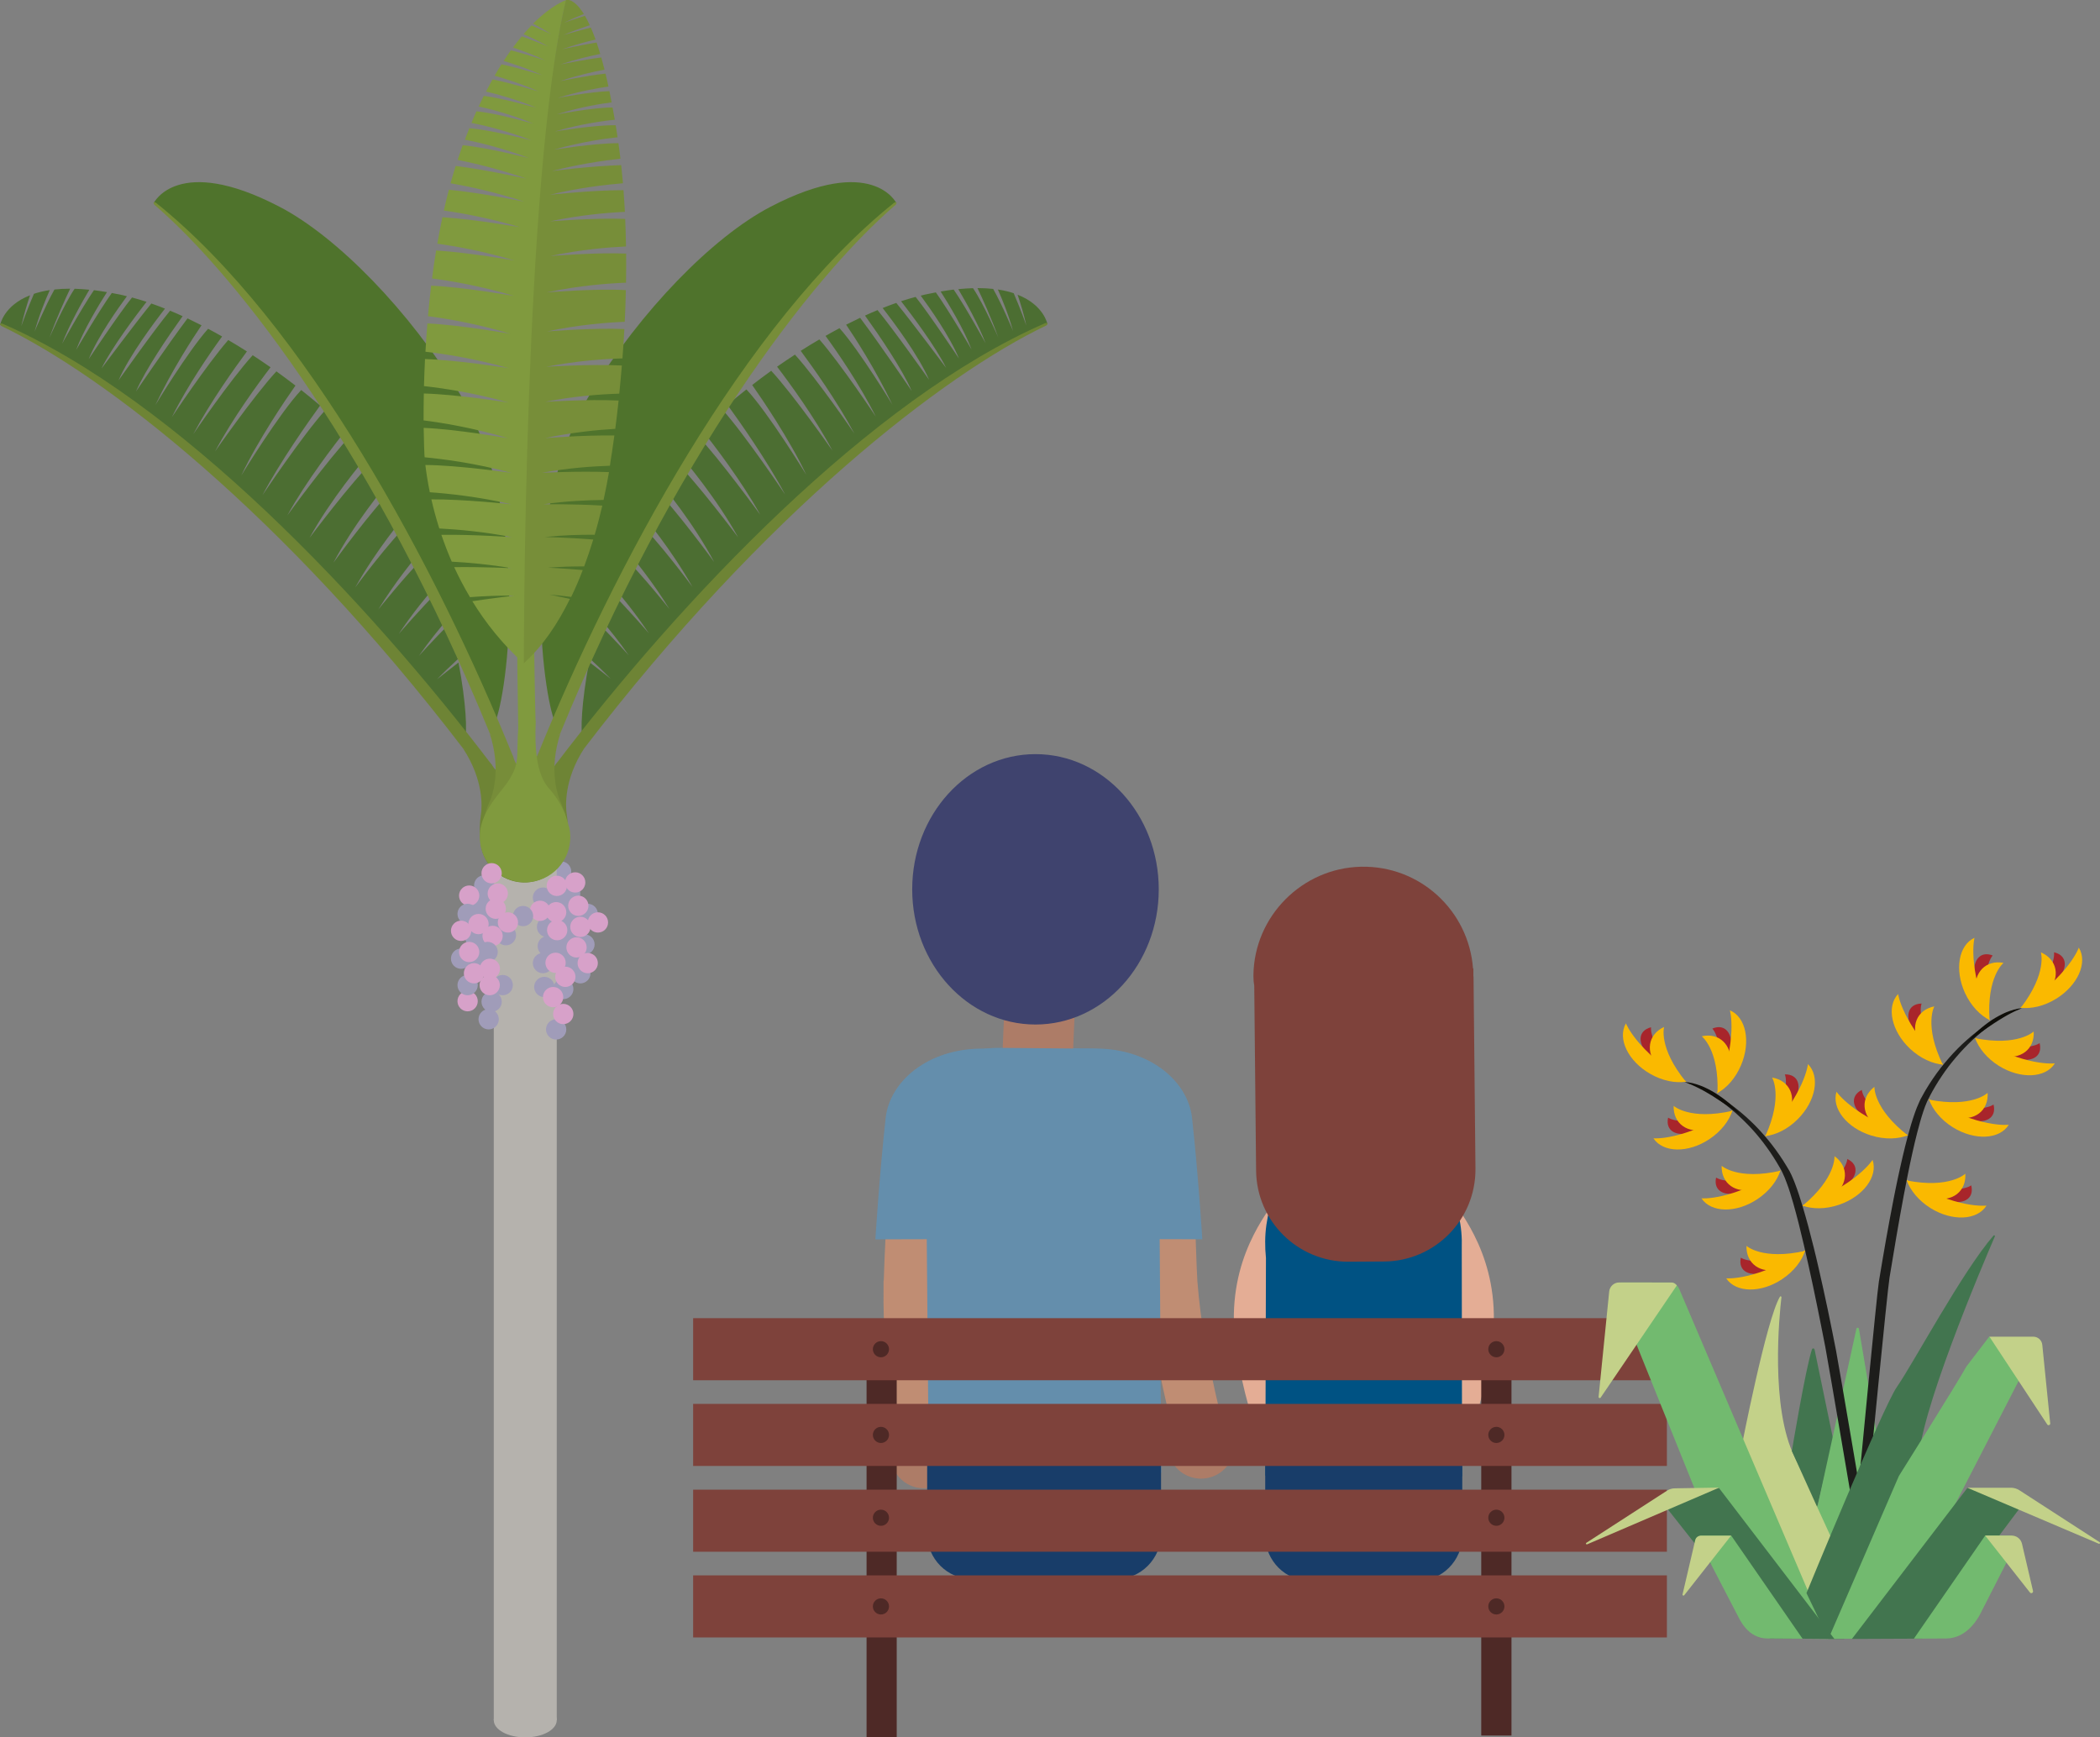 <?xml version="1.0" encoding="UTF-8"?>
<svg xmlns="http://www.w3.org/2000/svg" id="Layer_1" data-name="Layer 1" version="1.1" viewBox="0 0 283.46 234.53">
  <rect x="0" y="0" width="283.46" height="234.53" fill="#808080" stroke="none"/>
  <defs>
    <style>
      .cls-1 {
        fill: #6e8435;
      }

      .cls-1, .cls-2, .cls-3, .cls-4, .cls-5, .cls-6, .cls-7, .cls-8, .cls-9, .cls-10, .cls-11, .cls-12, .cls-13, .cls-14, .cls-15, .cls-16, .cls-17, .cls-18, .cls-19, .cls-20, .cls-21, .cls-22, .cls-23, .cls-24, .cls-25, .cls-26, .cls-27, .cls-28, .cls-29 {
        stroke-width: 0px;
      }

      .cls-2 {
        fill: #000;
      }

      .cls-3 {
        fill: #2a523c;
      }

      .cls-4 {
        fill: #778d39;
      }

      .cls-5 {
        fill: #d7a1c9;
      }

      .cls-6 {
        fill: #b5b2ad;
      }

      .cls-7 {
        fill: #4e2926;
      }

      .cls-8 {
        fill: #72ba6f;
      }

      .cls-9 {
        fill: #7e423b;
      }

      .cls-10 {
        fill: #778e39;
      }

      .cls-11 {
        fill: #005283;
      }

      .cls-12 {
        fill: #c3d189;
      }

      .cls-13 {
        fill: #e4ad95;
      }

      .cls-14 {
        fill: #fab900;
      }

      .cls-15 {
        fill: #0f0e09;
      }

      .cls-16 {
        fill: #a8252b;
      }

      .cls-17 {
        fill: #3f436e;
      }

      .cls-18 {
        fill: #1d1d1b;
      }

      .cls-19 {
        fill: #c08d73;
      }

      .cls-20 {
        fill: #42754f;
      }

      .cls-21 {
        fill: #183d69;
      }

      .cls-22 {
        fill: #4f732c;
      }

      .cls-23 {
        fill: #648eac;
      }

      .cls-24 {
        fill: #a09cb9;
      }

      .cls-25 {
        fill: #fff;
      }

      .cls-26 {
        fill: #809a3e;
      }

      .cls-27 {
        fill: #4c6e32;
      }

      .cls-28 {
        fill: #788f3a;
      }

      .cls-29 {
        fill: #ad7c67;
      }
    </style>
  </defs>
  <g>
    <circle class="cls-24" cx="75.74" cy="117.65" r="1.37"/>
    <circle class="cls-24" cx="64.2" cy="126.68" r="1.37"/>
    <g>
      <rect class="cls-6" x="66.65" y="115.09" width="8.5" height="117.12"/>
      <ellipse class="cls-6" cx="70.9" cy="232.21" rx="4.25" ry="2.32"/>
    </g>
    <g>
      <path class="cls-27" d="M4.06,39.85c-.4,1.18-.84,2.62-1.19,4.18,0,0,.8-2.28,1.71-4.37.63-.21,1.33-.38,2.14-.5-.58,1.3-1.41,3.31-2.05,5.59,0,0,1.43-3.44,2.68-5.67.65-.07,1.35-.11,2.12-.11-.65,1.36-1.84,3.96-2.8,6.64,0,0,1.94-4.46,3.4-6.63.62.02,1.29.06,1.99.13-1,1.69-2.69,4.69-3.68,7.29,0,0,2.61-4.76,4.3-7.23.56.07,1.15.16,1.76.26-1.09,1.7-3.13,5.06-4.17,7.82,0,0,3.06-5.24,4.82-7.7.47.09.95.18,1.45.29.19.04.4.1.59.15-1.1,1.49-3.93,5.45-5.16,8.49,0,0,4.07-6.12,5.85-8.32.64.17,1.29.36,1.96.58-1.47,1.89-4.68,6.15-6.08,9,0,0,4.6-6.17,6.73-8.77.6.21,1.22.44,1.84.69-1.41,1.81-4.85,6.38-6.27,9.69,0,0,4.79-6.79,6.96-9.41.56.23,1.12.48,1.69.74-1.97,2.75-4.99,7.16-6.3,10.17,0,0,4.19-6.17,6.96-9.87.63.3,1.26.61,1.89.93-1.13,1.66-3.98,6.03-6.24,10.79,0,0,4.39-7.25,7.13-10.32.63.33,1.25.68,1.89,1.04-1.53,2.1-4.61,6.52-6.78,10.89,0,0,4.67-7.04,7.61-10.41.84.49,1.68,1,2.52,1.54-1.59,2.15-4.92,6.79-7.24,11.16,0,0,4.97-7.29,8.02-10.65.81.53,1.61,1.07,2.41,1.63-1.61,2.1-5.12,6.88-7.48,11.34,0,0,5.2-7.46,8.27-10.79.87.62,1.72,1.27,2.57,1.92-1.26,1.79-5.01,7.28-7.31,12.13,0,0,5.17-8.45,8.09-11.53.86.68,1.71,1.38,2.55,2.09-1.6,2.21-5.36,7.53-7.78,12.1,0,0,5.39-8.05,8.48-11.48.87.76,1.73,1.53,2.56,2.32.1.1.2.2.3.3-1.61,2.01-5.47,7.02-7.98,11.59,0,0,5.52-7.61,8.66-10.9.82.84,1.6,1.72,2.34,2.63-.9,1.05-5.13,6.08-8.01,11.31,0,0,5.73-7.66,8.68-10.47.72.93,1.4,1.89,2.05,2.88-.76.9-4.67,5.6-7.5,10.93,0,0,5.19-7.14,8.09-9.99.67,1.08,1.3,2.18,1.9,3.3-.64.73-4.07,4.77-7.06,10.05,0,0,4.66-6.32,7.58-9.05.61,1.21,1.17,2.43,1.69,3.66-1.48,1.72-3.92,4.73-6.15,8.36,0,0,3.6-4.53,6.53-7.47.54,1.33,1.03,2.66,1.48,3.97-1.5,1.7-3.42,4.06-5.25,6.8,0,0,2.8-3.27,5.52-5.99.43,1.32.82,2.62,1.16,3.89-1.24,1.43-2.63,3.15-3.96,5.06,0,0,1.93-2.14,4.15-4.37.44,1.68.81,3.3,1.11,4.81-.92.84-1.87,1.75-2.82,2.73,0,0,1.24-1,2.91-2.28,1.04,5.48,1.19,9.51.86,10.27C27.34,55.01.03,43.82.03,43.82c0,0,.47-2.57,4.03-3.96Z"/>
      <g>
        <path class="cls-1" d="M66.48,103.37C49.59,81.12,24.01,54,.3,43.68c0,0-.58-.11-.13.32,13.85,6.62,37.94,25.16,62.35,57.05"/>
        <path class="cls-1" d="M65.16,114.82c-.22-.81-.35-1.7-.35-1.7-.09-1.03-.06-2.02.08-2.97h0s0-.01,0-.03c0-.06.02-.13.03-.19.13-.9.43-4.55-2.4-8.87,0,0,3.29,1.28,3.95,2.31.57.89,1.1,1.02,1.1,1.02,0,0,6.29,1.84,8.32,6.19h0c.19.36.35.75.47,1.16.87,3.09-.92,6.3-4,7.17-3.09.87-6.3-.92-7.17-4,0-.03-.01-.06-.02-.09h0Z"/>
      </g>
    </g>
    <path class="cls-28" d="M78.91,99.11"/>
    <g>
      <path class="cls-27" d="M137.35,39.77c.4,1.18.84,2.62,1.19,4.18,0,0-.8-2.28-1.71-4.37-.63-.21-1.33-.38-2.14-.5.58,1.3,1.41,3.31,2.05,5.59,0,0-1.43-3.44-2.68-5.67-.65-.07-1.35-.11-2.12-.11.65,1.36,1.84,3.96,2.8,6.64,0,0-1.94-4.46-3.4-6.63-.62.02-1.29.06-1.99.13,1,1.69,2.69,4.69,3.68,7.29,0,0-2.61-4.76-4.3-7.23-.56.07-1.15.16-1.76.26,1.09,1.7,3.13,5.06,4.17,7.82,0,0-3.06-5.24-4.82-7.7-.47.09-.95.18-1.45.29-.19.04-.4.1-.59.15,1.1,1.49,3.93,5.45,5.16,8.49,0,0-4.07-6.12-5.85-8.32-.64.17-1.29.36-1.96.58,1.47,1.89,4.68,6.15,6.08,9,0,0-4.6-6.17-6.73-8.77-.6.21-1.22.44-1.84.69,1.41,1.81,4.85,6.38,6.27,9.69,0,0-4.79-6.79-6.96-9.41-.56.23-1.12.48-1.69.74,1.97,2.75,4.99,7.16,6.3,10.17,0,0-4.19-6.17-6.96-9.87-.63.3-1.26.61-1.89.93,1.13,1.66,3.98,6.03,6.24,10.79,0,0-4.39-7.25-7.13-10.32-.63.33-1.25.68-1.89,1.04,1.53,2.1,4.61,6.52,6.78,10.89,0,0-4.67-7.04-7.61-10.41-.84.49-1.68,1-2.52,1.54,1.59,2.15,4.92,6.79,7.24,11.16,0,0-4.97-7.29-8.02-10.65-.81.53-1.61,1.07-2.41,1.63,1.61,2.1,5.12,6.88,7.48,11.34,0,0-5.2-7.46-8.27-10.79-.87.62-1.72,1.27-2.57,1.92,1.26,1.79,5.01,7.28,7.31,12.13,0,0-5.17-8.45-8.09-11.53-.86.68-1.71,1.38-2.55,2.09,1.6,2.21,5.36,7.53,7.78,12.1,0,0-5.39-8.05-8.48-11.48-.87.76-1.73,1.53-2.56,2.32-.1.1-.2.2-.3.3,1.61,2.01,5.47,7.02,7.98,11.59,0,0-5.52-7.61-8.66-10.9-.82.84-1.6,1.72-2.34,2.63.9,1.05,5.13,6.08,8.01,11.31,0,0-5.73-7.66-8.68-10.47-.72.93-1.4,1.89-2.05,2.88.76.9,4.67,5.6,7.5,10.93,0,0-5.19-7.14-8.09-9.99-.67,1.08-1.3,2.18-1.9,3.3.64.73,4.07,4.77,7.06,10.05,0,0-4.66-6.32-7.58-9.05-.61,1.21-1.17,2.43-1.69,3.66,1.48,1.72,3.92,4.73,6.15,8.36,0,0-3.6-4.53-6.53-7.47-.54,1.33-1.03,2.66-1.48,3.97,1.5,1.7,3.42,4.06,5.25,6.8,0,0-2.8-3.27-5.52-5.99-.43,1.32-.82,2.62-1.16,3.89,1.24,1.43,2.63,3.15,3.96,5.06,0,0-1.93-2.14-4.15-4.37-.44,1.68-.81,3.3-1.11,4.81.92.84,1.87,1.75,2.82,2.73,0,0-1.24-1-2.91-2.28-1.04,5.48-1.19,9.51-.86,10.27,35.41-44.68,62.72-55.88,62.72-55.88,0,0-.47-2.57-4.03-3.96Z"/>
      <g>
        <path class="cls-1" d="M74.93,103.29c16.89-22.25,42.47-49.37,66.18-59.68,0,0,.58-.11.13.32-13.85,6.62-37.94,25.16-62.35,57.05"/>
        <path class="cls-1" d="M76.25,114.73c.22-.81.35-1.7.35-1.7.09-1.03.06-2.02-.08-2.97h0s0-.01,0-.03c0-.06-.02-.13-.03-.19-.13-.9-.43-4.55,2.4-8.87,0,0-3.29,1.28-3.95,2.31-.57.89-1.1,1.02-1.1,1.02,0,0-6.29,1.84-8.32,6.19h0c-.19.36-.35.75-.47,1.16-.87,3.09.92,6.3,4,7.17,3.09.87,6.3-.92,7.17-4,0-.03.01-.06.02-.09h0Z"/>
      </g>
    </g>
    <g>
      <g>
        <path class="cls-3" d="M71.82,112.23"/>
        <path class="cls-28" d="M66.1,98.9"/>
        <g>
          <path class="cls-22" d="M66.67,97.75c1.39-1.75,5.72-27.62-4.72-44.79-6.62-10.89-16.36-20.96-24.22-25.05-13.78-7.18-16.99-.48-16.99-.48,0,0,23.44,17.94,45.93,70.33Z"/>
          <path class="cls-4" d="M69.32,102.27c-10.49-25.89-28.1-58.75-48.28-74.91,0,0-.53-.26-.21.27,11.64,10.01,30.05,34.2,45.28,71.36"/>
        </g>
      </g>
      <path class="cls-4" d="M65.05,112.97c0-.84.11-1.73.11-1.73.18-1.02.47-1.97.85-2.85h0s0-.01.01-.02c.03-.06.05-.12.08-.17.36-.84,1.61-4.28,0-9.19,0,0,2.84,2.09,3.21,3.27.32,1.01.8,1.27.8,1.27,0,0,5.59,3.42,6.41,8.14h0c.09.4.15.81.15,1.24.04,3.21-2.53,5.84-5.74,5.88-3.21.04-5.84-2.53-5.88-5.74,0-.03,0-.06,0-.09h0Z"/>
    </g>
    <g>
      <g>
        <path class="cls-3" d="M69.92,112.23"/>
        <path class="cls-28" d="M75.64,98.9"/>
        <g>
          <path class="cls-22" d="M75.07,97.75c-1.39-1.75-5.72-27.62,4.72-44.79,6.62-10.89,16.36-20.96,24.22-25.05,13.78-7.18,16.99-.48,16.99-.48,0,0-23.44,17.94-45.93,70.33Z"/>
          <path class="cls-4" d="M72.42,102.27c10.49-25.89,28.1-58.75,48.28-74.91,0,0,.53-.26.21.27-11.64,10.01-30.05,34.2-45.28,71.36"/>
        </g>
      </g>
      <path class="cls-4" d="M76.69,112.97c0-.84-.11-1.73-.11-1.73-.18-1.02-.47-1.97-.85-2.85h0s0-.01-.01-.02c-.03-.06-.05-.12-.08-.17-.36-.84-1.61-4.28,0-9.19,0,0-2.84,2.09-3.21,3.27-.32,1.01-.8,1.27-.8,1.27,0,0-5.59,3.42-6.41,8.14h0c-.09.4-.15.81-.15,1.24-.04,3.21,2.53,5.84,5.74,5.88,3.21.04,5.84-2.53,5.88-5.74,0-.03,0-.06,0-.09h0Z"/>
    </g>
    <path class="cls-26" d="M76.79,111.58c-.21-.86-.53-1.75-.53-1.75-.43-1-.96-1.9-1.57-2.7h0s0,0-.02-.02c-.04-.05-.08-.11-.12-.16-.57-.77-2.58-1.98-2.24-9.4,0-.57-2.29-9.18-2.48,4.12-.02,1.45-.31,2.46-1.37,4-1.01,1.45-3.81,4.17-3.69,7.38h0c0,.43.05.87.15,1.3.74,3.29,4.01,5.35,7.3,4.61s5.35-4.01,4.61-7.3c0-.03-.02-.06-.03-.09h0Z"/>
    <circle class="cls-24" cx="64.49" cy="123.37" r="1.37"/>
    <path class="cls-26" d="M72.29,97.49S70.36,25.06,76.41.02c0,0-8.03,7.26-6.45,98.84"/>
    <path class="cls-26" d="M71.98,3.2c.78.42,1.61.9,2.45,1.43,0,0-1.18-.56-2.68-1.2-.35.36-.71.75-1.08,1.18,1.03.46,2.17,1.01,3.33,1.66,0,0-1.68-.69-3.58-1.36-.38.46-.78.96-1.18,1.5,1.27.43,2.79,1.01,4.35,1.74,0,0-2.33-.77-4.63-1.36-.32.45-.65.93-.98,1.44,1.42.42,3.29,1.05,5.23,1.92,0,0-2.97-.92-5.52-1.47-.31.49-.62,1-.93,1.54,1.47.41,3.66,1.11,5.94,2.13,0,0-3.55-1.1-6.22-1.63-.29.52-.58,1.07-.88,1.64,1.38.32,4.03,1.02,6.83,2.19,0,0-4.44-1.26-7.13-1.61-.23.46-.46.94-.69,1.44,1.09.23,4.14.95,7.41,2.32,0,0-5.13-1.46-7.71-1.67-.23.5-.45,1.02-.67,1.56,1.33.26,4.61.98,8.13,2.37,0,0-5.5-1.43-8.42-1.65-.2.5-.4,1.01-.6,1.54,1.66.33,5.04,1.1,8.65,2.49,0,0-5.62-1.42-8.94-1.74-.04.12-.09.23-.13.35-.19.54-.38,1.08-.56,1.63,2.42.49,5.77,1.3,9.3,2.54,0,0-5.27-1.17-9.56-1.72-.24.77-.47,1.55-.69,2.34,2.45.43,6.1,1.2,9.95,2.48,0,0-5.79-1.18-10.18-1.61-.24.93-.47,1.86-.68,2.81,2.45.35,6.24,1.03,10.26,2.25,0,0-6.03-1.06-10.45-1.35-.25,1.19-.48,2.38-.69,3.57,2.45.35,6.31,1.03,10.43,2.28,0,0-6.15-1.08-10.59-1.36-.21,1.27-.39,2.53-.55,3.78,2.38.31,6.57,1,11.07,2.36,0,0-6.73-1.18-11.19-1.39-.17,1.4-.31,2.78-.43,4.12,2.37.31,6.58,1,11.09,2.37,0,0-6.72-1.18-11.17-1.39-.11,1.32-.19,2.59-.26,3.82,2.35.27,6.63.9,11.23,2.22,0,0-6.83-1.1-11.29-1.23-.06,1.29-.11,2.51-.14,3.65,2.31.26,6.7.87,11.42,2.22,0,0-6.98-1.11-11.44-1.22-.03,1.35-.03,2.57-.03,3.63,2.3.29,6.69.98,11.41,2.41,0,0-6.94-1.22-11.4-1.4.03,2.09.09,3.32.09,3.32,0,0,0,.23.04.65,2.21.21,6.79.76,11.77,2.12,0,0-7.23-1.06-11.67-1.08.11.92.29,2.18.6,3.68,2.42.17,6.56.59,11.03,1.63,0,0-6.37-.7-10.82-.67.27,1.2.62,2.52,1.07,3.93,2.47.13,6.03.43,9.83,1.18,0,0-5.25-.39-9.55-.32.4,1.16.86,2.38,1.4,3.62,2.27.12,5.08.37,8.06.88,0,0-3.9-.19-7.73-.14.61,1.33,1.32,2.69,2.13,4.05,1.82-.14,3.87-.23,6.02-.2,0,0-2.65.28-5.7.75,1.78,2.9,4.05,5.78,6.94,8.4,0,0-1.96-62.73,5.69-89.54,0,0-1.83.59-4.44,3.18Z"/>
    <path class="cls-10" d="M73.94,80.24c1.08.09,2.14.21,3.16.34.58-1.2,1.1-2.41,1.56-3.63-2.61-.22-4.69-.32-4.69-.32,1.7-.13,3.35-.18,4.88-.17.46-1.23.87-2.45,1.23-3.63-3.39-.27-6.54-.34-6.54-.34,2.42-.25,4.74-.32,6.73-.3.41-1.4.75-2.73,1.03-3.94-3.86-.23-7.95-.18-7.95-.18,3.01-.43,5.87-.56,8.12-.58.33-1.51.57-2.8.73-3.76-4.12-.16-9.04.09-9.04.09,3.5-.65,6.81-.87,9.17-.95.09-.59.13-.92.13-.92,0,0,.2-1.16.47-3.16-4.17-.07-9.34.35-9.34.35,3.65-.79,7.09-1.11,9.46-1.25.14-1.09.3-2.38.45-3.82-4.24-.2-9.91.17-9.91.17,3.95-.78,7.64-1.03,10-1.1.12-1.18.24-2.45.35-3.8-4.25-.22-10.18.17-10.18.17,4.1-.82,7.91-1.06,10.26-1.13.1-1.26.18-2.58.26-3.96-4.26-.19-10.42.32-10.42.32,4.23-.91,8.15-1.21,10.47-1.3.07-1.38.12-2.81.15-4.28-4.25-.23-10.68.31-10.68.31,4.38-.94,8.41-1.22,10.7-1.31.02-1.29.03-2.6.02-3.93-4.23-.17-10.24.33-10.24.33,4.1-.88,7.87-1.18,10.22-1.29-.02-1.23-.06-2.47-.11-3.72-4.22-.16-10.15.33-10.15.33,4.04-.86,7.75-1.17,10.11-1.28-.05-.97-.12-1.95-.19-2.93-4.2-.01-9.93.62-9.93.62,3.89-.94,7.49-1.36,9.86-1.55-.07-.82-.15-1.64-.24-2.45-4.13.12-9.34.8-9.34.8,3.56-.92,6.88-1.41,9.24-1.67-.08-.7-.17-1.39-.27-2.09-3.16-.02-8.73.88-8.73.88,3.67-1.06,7-1.51,8.61-1.68-.08-.55-.17-1.1-.25-1.62-2.77-.07-8.21.84-8.21.84,3.57-1.05,6.78-1.46,8.08-1.59-.1-.57-.19-1.12-.29-1.65-2.45-.03-7.53.93-7.53.93,3.33-1.06,6.31-1.48,7.4-1.62-.1-.53-.2-1.03-.3-1.52-2.59.09-6.97.92-6.97.92,2.86-.9,5.46-1.34,6.84-1.54-.13-.61-.26-1.19-.4-1.74-2.6.27-6.14,1.02-6.14,1.02,2.35-.8,4.54-1.28,6.01-1.56-.15-.58-.29-1.13-.44-1.64-2.5.31-5.47.93-5.47.93,2.02-.68,3.9-1.12,5.33-1.41-.16-.55-.33-1.06-.49-1.54-2.29.37-4.65.91-4.64.91,1.65-.58,3.21-1.01,4.5-1.32-.22-.6-.43-1.14-.64-1.61-1.95.49-3.7,1.01-3.7,1.01,1.26-.53,2.48-.97,3.56-1.33-.23-.49-.45-.9-.66-1.27-1.56.49-2.81.93-2.81.93.92-.44,1.82-.83,2.67-1.17-1.39-2.23-2.41-1.91-2.41-1.91-5.76,23.91-5.69,89.54-5.69,89.54,2.58-2.31,4.61-5.4,6.22-8.67-1.76-.39-3.01-.64-3.01-.64Z"/>
    <circle class="cls-24" cx="76.96" cy="120.62" r="1.37"/>
    <circle class="cls-24" cx="66.36" cy="124.74" r="1.37"/>
    <circle class="cls-24" cx="64.99" cy="121.77" r="1.37"/>
    <circle class="cls-24" cx="65.36" cy="119.52" r="1.37"/>
    <circle class="cls-24" cx="73.29" cy="121.17" r="1.37"/>
    <circle class="cls-24" cx="75.74" cy="121.58" r="1.37"/>
    <circle class="cls-24" cx="76.69" cy="123.82" r="1.37"/>
    <circle class="cls-24" cx="77.11" cy="126.12" r="1.37"/>
    <circle class="cls-24" cx="78.89" cy="127.49" r="1.37"/>
    <circle class="cls-24" cx="78.34" cy="131.38" r="1.37"/>
    <circle class="cls-24" cx="75.07" cy="138.96" r="1.37"/>
    <circle class="cls-24" cx="76.03" cy="133.51" r="1.37"/>
    <circle class="cls-24" cx="79.33" cy="123.37" r="1.37"/>
    <circle class="cls-24" cx="73.84" cy="125.12" r="1.37"/>
    <circle class="cls-24" cx="73.94" cy="127.72" r="1.37"/>
    <circle class="cls-24" cx="73.29" cy="130.01" r="1.37"/>
    <circle class="cls-24" cx="75.74" cy="128.06" r="1.37"/>
    <circle class="cls-24" cx="73.47" cy="133.23" r="1.37"/>
    <circle class="cls-24" cx="77.11" cy="129.55" r="1.37"/>
    <circle class="cls-5" cx="72.89" cy="122.95" r="1.37"/>
    <circle class="cls-5" cx="66.92" cy="122.67" r="1.37"/>
    <circle class="cls-5" cx="63.33" cy="120.9" r="1.37"/>
    <circle class="cls-5" cx="66.36" cy="117.88" r="1.37"/>
    <circle class="cls-24" cx="68.29" cy="126.24" r="1.37"/>
    <circle class="cls-24" cx="70.6" cy="123.66" r="1.37"/>
    <circle class="cls-5" cx="75.21" cy="125.56" r="1.37"/>
    <circle class="cls-5" cx="77.82" cy="127.89" r="1.37"/>
    <circle class="cls-5" cx="63.12" cy="135.15" r="1.37"/>
    <circle class="cls-5" cx="76.31" cy="131.86" r="1.37"/>
    <circle class="cls-5" cx="74.99" cy="129.97" r="1.37"/>
    <circle class="cls-5" cx="76.03" cy="136.88" r="1.37"/>
    <circle class="cls-5" cx="74.66" cy="134.6" r="1.37"/>
    <circle class="cls-5" cx="75.16" cy="119.58" r="1.37"/>
    <circle class="cls-5" cx="67.19" cy="120.62" r="1.37"/>
    <circle class="cls-5" cx="75.07" cy="123.14" r="1.37"/>
    <circle class="cls-5" cx="77.64" cy="119.12" r="1.37"/>
    <circle class="cls-5" cx="78.06" cy="122.27" r="1.37"/>
    <circle class="cls-5" cx="78.34" cy="125.12" r="1.37"/>
    <circle class="cls-5" cx="80.71" cy="124.52" r="1.37"/>
    <circle class="cls-5" cx="79.33" cy="130.01" r="1.37"/>
    <circle class="cls-5" cx="68.56" cy="124.52" r="1.37"/>
    <circle class="cls-24" cx="63.12" cy="123.37" r="1.37"/>
    <circle class="cls-5" cx="66.49" cy="126.34" r="1.37"/>
    <circle class="cls-24" cx="64.75" cy="130.37" r="1.37"/>
    <circle class="cls-24" cx="63.12" cy="132.98" r="1.37"/>
    <circle class="cls-24" cx="65.82" cy="128.51" r="1.37"/>
    <circle class="cls-24" cx="62.24" cy="129.41" r="1.37"/>
    <circle class="cls-24" cx="67.86" cy="132.98" r="1.37"/>
    <circle class="cls-24" cx="66.36" cy="135.22" r="1.37"/>
    <circle class="cls-24" cx="65.96" cy="137.59" r="1.37"/>
    <circle class="cls-5" cx="66.1" cy="132.98" r="1.37"/>
    <circle class="cls-5" cx="62.24" cy="125.65" r="1.37"/>
    <circle class="cls-5" cx="63.33" cy="128.51" r="1.37"/>
    <circle class="cls-5" cx="66.12" cy="130.78" r="1.37"/>
    <circle class="cls-5" cx="63.98" cy="131.38" r="1.37"/>
    <circle class="cls-5" cx="64.59" cy="124.74" r="1.37"/>
  </g>
  <g>
    <g>
      <path class="cls-19" d="M128.2,195.8c-.68-4.07-1.26-8.48-1.63-12.92-.02-.04-.05-.08-.07-.12-.22-2.87-.34-5.73-.3-8.52.02-1.17.48-9.17.48-9.17l-7.01-.65s-.29,5.1-.38,8.47c0-.01-.02-.02-.03-.03,0,.42,0,.84,0,1.26,0,.02,0,.03,0,.05-.03,2.31.05,4.65.21,7,.06.83.15,1.58.28,2.25.44,4.68,1.11,9.28,1.82,13.52.31,1.89,2.14,3.14,4.01,2.73,1.76-.38,2.92-2.08,2.63-3.87Z"/>
      <ellipse class="cls-29" cx="124.72" cy="196.35" rx="4.54" ry="4.52" transform="translate(-101.68 249.74) rotate(-70.84)"/>
    </g>
    <g>
      <path class="cls-19" d="M165.54,194.2c-1.04-4-2.02-8.33-2.78-12.73-.03-.04-.06-.07-.08-.11-.47-2.84-.85-5.68-1.06-8.46-.09-1.17-.34-9.18-.34-9.18l-7.04-.02s.17,5.1.38,8.47c0,0-.02-.02-.03-.03.03.42.07.83.11,1.25,0,.02,0,.03,0,.05.18,2.3.47,4.63.84,6.95.13.82.29,1.56.48,2.22.85,4.62,1.94,9.14,3.02,13.3.48,1.86,2.41,2.93,4.24,2.37,1.72-.53,2.72-2.34,2.27-4.09Z"/>
      <ellipse class="cls-29" cx="162.12" cy="195.06" rx="4.54" ry="4.52" transform="translate(-66.42 305.06) rotate(-75.97)"/>
    </g>
    <path class="cls-23" d="M125.71,167.28l10.47-25.82s2.07.09-3.59.09c-7.39,0-12.49,4.45-13.04,9.34-.85,7.67-1.39,16.41-1.39,16.41l7.55-.02Z"/>
    <path class="cls-23" d="M154.74,167.27l-10.47-25.82s-2.07.09,3.59.09c7.39,0,12.49,4.45,13.04,9.34.85,7.67,1.39,16.41,1.39,16.41l-7.55-.02Z"/>
    <path class="cls-29" d="M141.84,145.75h0c-1.25.49-2.65.44-3.85-.16h0c-1.68-.84-2.71-2.59-2.63-4.47l.42-9.92,9.5.37-.42,9.93c-.08,1.89-1.26,3.56-3.02,4.25Z"/>
    <path class="cls-23" d="M156.75,198.8l-31.38.12-.41-47.37c0-6.74,4.27-10.1,9.81-10.1l12.17.11c6.3,0,9.53,3.88,9.5,11.3l.31,45.95Z"/>
    <path class="cls-21" d="M125.15,191.98h31.57v15.07c0,3.38-2.74,6.12-6.12,6.12h-19.33c-3.38,0-6.12-2.74-6.12-6.12v-15.07h0Z"/>
    <path class="cls-2" d="M180.06,211.31c.08-.03.16-.07.24-.12-.08.04-.16.08-.24.12Z"/>
    <path class="cls-2" d="M179.82,211.4c.07-.02.13-.05.2-.08-.07.03-.13.05-.2.08Z"/>
    <path class="cls-25" d="M180.02,211.32s.02,0,.03-.01c-.01,0-.02,0-.03.01Z"/>
    <polygon class="cls-25" points="179.81 211.4 179.81 211.4 179.82 211.4 179.81 211.4"/>
    <path class="cls-13" d="M181.02,212.98c1.53-.73,2.2-2.55,1.5-4.09-3.45-7.58-7.67-18.12-9.59-27.98-.63-3.24-.59-19.17-.59-19.17-2.21,3.08-7.08,9.64-5.48,20.35,1.59,10.6,6.43,21.5,10.02,29.37.72,1.57,2.59,2.26,4.15,1.52h0Z"/>
    <path class="cls-13" d="M187.17,212.98c-1.53-.73-2.2-2.55-1.5-4.09,3.45-7.58,7.67-18.12,9.59-27.98.63-3.24.59-19.17.59-19.17,2.21,3.08,7.08,9.64,5.48,20.35-1.59,10.6-6.43,21.5-10.02,29.37-.72,1.57-2.59,2.26-4.15,1.52h0Z"/>
    <path class="cls-11" d="M170.8,199.21l.08-29.39c-.15-1.49-.15-3.01.06-4.48.9-6.09,3.98-11.77,10.46-11.77l7.25.15c5.72,1.83,6.79,4.44,8.24,10.38.35,1.43.47,2.94.42,4.43l.04,30.76-26.56-.08Z"/>
    <path class="cls-21" d="M170.78,195.56h26.6v11.74c0,3.38-2.74,6.12-6.12,6.12h-14.36c-3.38,0-6.12-2.74-6.12-6.12v-11.74h0Z"/>
    <path class="cls-9" d="M198.88,131.8s0-.04,0-.06c0-.02,0-.04,0-.06v-.94s-.05,0-.05,0c-.58-7.81-7.16-13.92-15.13-13.74-7.93.18-14.39,6.67-14.51,14.6,0,.07,0,.14,0,.21,0,.44.04.85.11,1.26l.25,24.92c.05,6.86,5.64,12.37,12.5,12.33l4.78-.03c6.86-.05,12.37-5.64,12.33-12.5l-.26-25.98Z"/>
    <rect class="cls-7" x="116.97" y="178.79" width="4.07" height="55.74"/>
    <rect class="cls-7" x="199.94" y="179.05" width="4.08" height="55.23"/>
    <g>
      <rect class="cls-9" x="93.56" y="177.94" width="131.44" height="8.38"/>
      <g>
        <rect class="cls-9" x="93.56" y="189.51" width="131.44" height="8.38"/>
        <g>
          <path class="cls-7" d="M203.07,193.7c0,.6-.49,1.09-1.09,1.09s-1.09-.49-1.09-1.09.49-1.09,1.09-1.09,1.09.49,1.09,1.09"/>
          <path class="cls-7" d="M120,193.7c0,.6-.49,1.09-1.09,1.09s-1.09-.49-1.09-1.09.49-1.09,1.09-1.09,1.09.49,1.09,1.09"/>
        </g>
      </g>
      <g>
        <path class="cls-7" d="M203.07,182.13c0,.6-.49,1.09-1.09,1.09s-1.09-.49-1.09-1.09.49-1.09,1.09-1.09,1.09.49,1.09,1.09"/>
        <path class="cls-7" d="M120,182.13c0,.6-.49,1.09-1.09,1.09s-1.09-.49-1.09-1.09.49-1.09,1.09-1.09,1.09.49,1.09,1.09"/>
      </g>
      <rect class="cls-9" x="93.56" y="201.09" width="131.44" height="8.38"/>
      <g>
        <path class="cls-7" d="M203.07,204.88c0,.6-.49,1.09-1.09,1.09s-1.09-.49-1.09-1.09.49-1.09,1.09-1.09,1.09.49,1.09,1.09"/>
        <path class="cls-7" d="M120,204.88c0,.6-.49,1.09-1.09,1.09s-1.09-.49-1.09-1.09.49-1.09,1.09-1.09,1.09.49,1.09,1.09"/>
      </g>
      <g>
        <rect class="cls-9" x="93.56" y="212.66" width="131.44" height="8.38"/>
        <g>
          <path class="cls-7" d="M203.07,216.85c0,.6-.49,1.09-1.09,1.09s-1.09-.49-1.09-1.09.49-1.09,1.09-1.09,1.09.49,1.09,1.09"/>
          <path class="cls-7" d="M120,216.85c0,.6-.49,1.09-1.09,1.09s-1.09-.49-1.09-1.09.49-1.09,1.09-1.09,1.09.49,1.09,1.09"/>
        </g>
      </g>
    </g>
    <ellipse class="cls-17" cx="139.77" cy="120.05" rx="16.64" ry="18.25"/>
    <g>
      <path class="cls-12" d="M235.06,195.41s3.37-17.35,5.2-20.37c.06-.1.21-.04.2.07-.28,2.39-1.54,14.9,1.8,21.61,3.71,7.44,5.53,12.2,5.53,12.2l-3.92,6.17-8.81-19.68Z"/>
      <path class="cls-20" d="M241.87,195.86s1.85-11.14,2.71-13.71c.06-.18.31-.16.35.02l2.52,12.17-2.16,9.11-3.43-7.59Z"/>
      <path class="cls-8" d="M250.58,179.37l-5.28,24.09,2.5,5.46,5.6-14.88-2.48-14.67c-.03-.19-.3-.19-.34,0Z"/>
      <g>
        <path class="cls-16" d="M268.27,136c-.83-1.08-1.48-2.46-1.72-3.82-.43-2.45.66-3.88,2.43-3.2,0,0-1.51,1.46-.71,7.02"/>
        <path class="cls-14" d="M268.61,137.73c-1.32-.65-2.57-1.95-3.37-3.68-1.44-3.13-.87-6.46,1.28-7.46,0,0-1.02,3.85,2.08,11.14"/>
        <path class="cls-14" d="M268.55,137.71c-1.02-1.04-1.75-2.43-1.9-3.86-.28-2.59,1.42-4.32,3.79-3.87,0,0-2.29,1.83-1.89,7.74"/>
      </g>
      <g>
        <path class="cls-16" d="M261.35,142.24c-1.18-.69-2.3-1.73-3.02-2.89-1.31-2.11-.84-3.84,1.05-3.88,0,0-.85,1.92,1.98,6.77"/>
        <path class="cls-14" d="M262.32,143.72c-1.47-.11-3.11-.85-4.5-2.15-2.51-2.36-3.23-5.67-1.61-7.39,0,0,.51,3.95,6.11,9.54"/>
        <path class="cls-14" d="M262.25,143.73c-1.33-.58-2.53-1.6-3.21-2.87-1.23-2.3-.31-4.54,2.06-5.01,0,0-1.44,2.56,1.15,7.88"/>
      </g>
      <g>
        <path class="cls-16" d="M256.07,152.33c-1.36-.1-2.82-.53-3.99-1.26-2.11-1.31-2.46-3.08-.77-3.94,0,0,.08,2.1,4.76,5.2"/>
        <path class="cls-14" d="M257.59,153.23c-1.36.55-3.17.62-4.99.06-3.29-1.01-5.4-3.66-4.71-5.92,0,0,2.2,3.32,9.7,5.86"/>
        <path class="cls-14" d="M257.53,153.27c-1.45.07-2.98-.31-4.15-1.15-2.12-1.52-2.28-3.94-.37-5.41,0,0-.16,2.93,4.51,6.56"/>
      </g>
      <g>
        <path class="cls-16" d="M273.94,134.78c1.29-.44,2.6-1.23,3.55-2.22,1.71-1.8,1.61-3.59-.24-4.01,0,0,.45,2.05-3.31,6.23"/>
        <path class="cls-14" d="M272.69,136.03c1.46.19,3.22-.2,4.84-1.2,2.93-1.8,4.31-4.9,3.07-6.91,0,0-1.29,3.77-7.92,8.11"/>
        <path class="cls-14" d="M272.75,136.05c1.42-.3,2.8-1.05,3.73-2.16,1.67-2,1.22-4.38-1-5.33,0,0,.89,2.79-2.72,7.49"/>
      </g>
      <g>
        <path class="cls-16" d="M268.26,140.64c.97.96,2.26,1.78,3.57,2.18,2.38.73,3.93-.17,3.48-2.01,0,0-1.63,1.32-7.05-.17"/>
        <path class="cls-14" d="M266.58,140.08c.48,1.39,1.62,2.79,3.23,3.8,2.92,1.82,6.31,1.67,7.56-.34,0,0-3.95.53-10.79-3.46"/>
        <path class="cls-14" d="M266.59,140.15c.9,1.14,2.19,2.04,3.6,2.37,2.53.6,4.47-.87,4.32-3.28,0,0-2.1,2.05-7.91.91"/>
      </g>
      <g>
        <path class="cls-16" d="M262.04,148.93c.97.96,2.26,1.78,3.57,2.18,2.38.73,3.93-.17,3.48-2.01,0,0-1.63,1.32-7.05-.17"/>
        <path class="cls-14" d="M260.36,148.37c.48,1.39,1.62,2.79,3.23,3.8,2.92,1.82,6.31,1.67,7.56-.34,0,0-3.95.53-10.79-3.46"/>
        <path class="cls-14" d="M260.37,148.44c.9,1.14,2.19,2.04,3.6,2.37,2.53.6,4.47-.87,4.32-3.28,0,0-2.1,2.05-7.91.91"/>
      </g>
      <g>
        <path class="cls-16" d="M259.03,159.84c.97.96,2.26,1.78,3.57,2.18,2.38.73,3.93-.17,3.48-2.01,0,0-1.63,1.32-7.05-.17"/>
        <path class="cls-14" d="M257.35,159.28c.48,1.39,1.62,2.79,3.23,3.8,2.92,1.82,6.31,1.67,7.56-.34,0,0-3.95.53-10.79-3.46"/>
        <path class="cls-14" d="M257.36,159.35c.9,1.14,2.19,2.04,3.6,2.37,2.53.6,4.47-.87,4.32-3.28,0,0-2.1,2.05-7.91.91"/>
      </g>
      <path class="cls-18" d="M271.92,136.33c-.21.07-.42.16-.64.25-.21.09-.43.19-.64.3-.43.21-.86.44-1.3.69-.43.25-.87.53-1.3.82-.43.3-.86.61-1.29.94-.43.33-.85.68-1.27,1.06-.42.37-.83.76-1.24,1.17-.4.41-.8.83-1.18,1.27-.38.44-.76.89-1.12,1.35-.72.93-1.38,1.91-1.98,2.91-.07.13-.15.25-.22.38l-.21.38-.21.38-.03.05-.03.05-.05.11s-.04.07-.05.11l-.05.1c-.13.28-.24.54-.35.81-.05.13-.1.26-.15.39-.05.13-.09.26-.14.38-.18.51-.34,1.01-.49,1.5-.15.5-.29.99-.42,1.47-.26.98-.51,1.94-.73,2.9-.22.96-.44,1.91-.64,2.86-.2.95-.4,1.9-.58,2.84-.19.94-.37,1.88-.54,2.82-.18.94-.35,1.88-.51,2.81-.33,1.87-.64,3.73-.95,5.59-.3,1.86-2.67,26.83-2.67,26.83l1.32.11s2.48-25.64,2.79-27.5c.3-1.85.61-3.7.93-5.56.32-1.86.65-3.72,1-5.58.36-1.87.72-3.74,1.14-5.62.21-.94.43-1.88.67-2.82.12-.47.25-.94.38-1.41.13-.47.28-.94.43-1.41.16-.46.32-.93.52-1.36l.04-.08s.02-.05.04-.08l.04-.08.02-.04.02-.04.18-.35.18-.35c.06-.12.13-.23.19-.35.26-.46.53-.92.82-1.38.29-.45.59-.9.9-1.34.31-.44.64-.87.98-1.29.34-.42.7-.83,1.06-1.24.36-.4.74-.79,1.12-1.17.38-.38.78-.74,1.18-1.09.4-.35.81-.69,1.22-1.01.41-.32.83-.63,1.25-.92.42-.3.84-.57,1.27-.84.43-.26.85-.51,1.28-.72"/>
      <path class="cls-15" d="M265.63,140.62l1.76-1.27c.58-.42,1.17-.83,1.77-1.22.15-.1.3-.2.45-.29.15-.1.3-.19.45-.28.3-.19.61-.36.92-.54.31-.17.63-.34.95-.49.32-.15.65-.3.99-.44-.37.03-.73.1-1.08.2-.35.1-.7.22-1.04.36l-.25.11c-.08.04-.17.08-.25.12-.17.08-.33.17-.49.25-.16.09-.32.18-.48.27-.16.09-.31.19-.47.29-.61.41-1.19.85-1.74,1.34-.27.24-.54.5-.79.76-.13.13-.25.27-.37.41-.12.14-.24.28-.34.43"/>
      <g>
        <g>
          <path class="cls-16" d="M232.05,145.84c.8-1.11,1.4-2.51,1.6-3.87.35-2.46-.78-3.86-2.52-3.12,0,0,1.55,1.41.92,6.99"/>
          <path class="cls-14" d="M231.76,147.58c1.3-.69,2.51-2.03,3.25-3.79,1.34-3.17.67-6.49-1.51-7.41,0,0,1.13,3.82-1.74,11.2"/>
          <path class="cls-14" d="M231.83,147.56c.99-1.07,1.67-2.48,1.78-3.92.2-2.6-1.55-4.28-3.91-3.75,0,0,2.35,1.76,2.13,7.68"/>
        </g>
        <g>
          <path class="cls-16" d="M239.16,151.86c1.15-.72,2.24-1.8,2.93-2.99,1.25-2.15.73-3.87-1.17-3.84,0,0,.91,1.89-1.77,6.83"/>
          <path class="cls-14" d="M238.23,153.37c1.46-.15,3.09-.94,4.43-2.29,2.44-2.43,3.05-5.76,1.38-7.44,0,0-.38,3.97-5.81,9.73"/>
          <path class="cls-14" d="M238.3,153.38c1.32-.62,2.48-1.68,3.12-2.97,1.16-2.33.17-4.55-2.22-4.95,0,0,1.52,2.51-.91,7.91"/>
        </g>
        <g>
          <path class="cls-16" d="M244.75,161.79c1.36-.14,2.81-.62,3.95-1.38,2.07-1.38,2.36-3.15.65-3.96,0,0-.02,2.1-4.6,5.34"/>
          <path class="cls-14" d="M243.25,162.73c1.38.51,3.18.52,4.99-.1,3.26-1.11,5.29-3.82,4.52-6.06,0,0-2.1,3.39-9.51,6.16"/>
          <path class="cls-14" d="M243.31,162.77c1.45.03,2.97-.41,4.11-1.28,2.07-1.58,2.16-4.01.2-5.42,0,0,.25,2.92-4.31,6.7"/>
        </g>
        <g>
          <path class="cls-16" d="M226.35,144.79c-1.3-.4-2.64-1.14-3.61-2.11-1.77-1.75-1.72-3.54.12-4.01,0,0-.38,2.06,3.5,6.12"/>
          <path class="cls-14" d="M227.63,146.01c-1.45.24-3.23-.1-4.88-1.05-2.99-1.71-4.46-4.76-3.28-6.82,0,0,1.41,3.73,8.16,7.86"/>
          <path class="cls-14" d="M227.57,146.03c-1.43-.25-2.83-.97-3.79-2.04-1.73-1.95-1.35-4.35.84-5.36,0,0-.8,2.82,2.95,7.4"/>
        </g>
        <g>
          <path class="cls-16" d="M232.2,150.48c-.94.99-2.2,1.85-3.5,2.29-2.35.8-3.94-.05-3.54-1.9,0,0,1.67,1.27,7.04-.39"/>
          <path class="cls-14" d="M233.86,149.87c-.44,1.41-1.53,2.84-3.12,3.9-2.86,1.91-6.25,1.86-7.56-.11,0,0,3.96.4,10.68-3.79"/>
          <path class="cls-14" d="M233.85,149.94c-.87,1.17-2.13,2.1-3.52,2.48-2.51.68-4.49-.73-4.42-3.14,0,0,2.16,1.98,7.94.67"/>
        </g>
        <g>
          <path class="cls-16" d="M238.68,158.57c-.94.99-2.2,1.85-3.5,2.29-2.35.8-3.94-.05-3.54-1.9,0,0,1.67,1.27,7.04-.39"/>
          <path class="cls-14" d="M240.34,157.97c-.44,1.41-1.53,2.84-3.12,3.9-2.86,1.91-6.25,1.86-7.56-.11,0,0,3.96.4,10.68-3.79"/>
          <path class="cls-14" d="M240.33,158.03c-.87,1.17-2.13,2.1-3.52,2.48-2.51.68-4.49-.73-4.42-3.14,0,0,2.16,1.98,7.94.67"/>
        </g>
        <g>
          <path class="cls-16" d="M242.02,169.38c-.94.99-2.2,1.85-3.5,2.29-2.35.8-3.94-.05-3.54-1.9,0,0,1.67,1.27,7.04-.39"/>
          <path class="cls-14" d="M243.68,168.77c-.44,1.41-1.53,2.84-3.12,3.9-2.86,1.91-6.25,1.86-7.56-.11,0,0,3.96.4,10.68-3.79"/>
          <path class="cls-14" d="M243.68,168.84c-.87,1.17-2.13,2.1-3.52,2.48-2.51.68-4.49-.73-4.42-3.14,0,0,2.16,1.98,7.94.67"/>
        </g>
        <path class="cls-18" d="M228.41,146.29c.21.07.43.14.64.23.22.09.43.18.65.28.44.19.88.41,1.32.65.44.24.88.5,1.33.78.44.28.88.58,1.32.9.44.32.87.66,1.3,1.02.43.36.85.73,1.27,1.13.42.39.83.8,1.22,1.23.4.43.78.87,1.16,1.32.75.91,1.44,1.86,2.07,2.84.08.12.16.25.23.37l.23.37.22.37.03.05.03.05.06.1s.04.07.06.1l.05.1c.14.27.26.53.37.79.05.13.11.26.16.38.05.13.1.25.15.38.19.5.37,1,.53,1.49.16.49.32.98.46,1.46.29.97.56,1.92.82,2.88.25.95.49,1.9.73,2.84.23.94.46,1.88.67,2.82.21.94.42,1.87.63,2.8.2.93.4,1.86.6,2.79.39,1.86.76,3.71,1.12,5.56.36,1.85,3.87,22.59,3.87,22.59l-1.31.28s-3.65-21.53-4.01-23.37c-.36-1.84-.72-3.68-1.1-5.53-.38-1.85-.76-3.69-1.18-5.55-.41-1.85-.84-3.71-1.31-5.58-.24-.93-.48-1.87-.75-2.8-.13-.47-.27-.93-.42-1.4-.15-.47-.3-.93-.48-1.39-.17-.46-.35-.92-.56-1.34l-.04-.08s-.03-.05-.04-.08l-.04-.08-.02-.04-.02-.04-.19-.34-.2-.34c-.07-.11-.13-.23-.2-.34-.27-.45-.56-.9-.86-1.35-.3-.44-.62-.88-.94-1.31-.33-.43-.67-.85-1.02-1.26-.35-.41-.72-.81-1.1-1.2-.38-.39-.76-.77-1.16-1.13-.39-.37-.8-.72-1.21-1.06-.41-.34-.83-.66-1.25-.97-.42-.31-.85-.61-1.28-.89-.43-.28-.86-.54-1.29-.8-.43-.25-.87-.48-1.3-.68"/>
        <path class="cls-15" d="M234.83,150.38l-1.8-1.22c-.6-.4-1.2-.79-1.8-1.17-.15-.09-.3-.19-.46-.28-.15-.09-.31-.18-.46-.27-.31-.18-.62-.35-.94-.51-.32-.16-.64-.32-.97-.46-.33-.14-.66-.28-1.01-.41.37.02.73.08,1.09.16.36.09.71.2,1.05.33l.26.1c.09.03.17.07.25.11.17.07.33.16.5.24.16.08.33.17.49.26.16.09.32.18.48.28.62.39,1.22.82,1.78,1.29.28.24.55.48.81.74.13.13.26.26.38.39.12.13.24.27.36.42"/>
      </g>
      <path class="cls-8" d="M246.8,221.24l-20.14-47.25c-.32-.67-.74-.87-1.31-.87h-6.55c-.61,0-1.03.62-.8,1.19l17.74,44.02,4.31,2.85,6.75.06Z"/>
      <path class="cls-12" d="M226.34,173.52l-10.28,15.14c-.09.13-.3.06-.28-.1l1.43-14.22c.07-.69.65-1.22,1.34-1.22,0,0,6.65.01,7.09.01s.69.39.69.39Z"/>
      <path class="cls-20" d="M243.84,215.05s10.33-25.14,12.2-27.82c2.2-3.15,8.88-15.66,13.05-20.44.08-.09.23,0,.18.11-1.64,3.79-10.51,24.66-10.27,30.63,0,0-11.6,22.27-10.05,23.71h-2.14l-2.97-6.19Z"/>
      <path class="cls-8" d="M246.8,221.24l9.51-21.99s8.12-12.93,9.11-14.78l3.1-4.05,4.93,4.1-18.87,36.66-7.78.05Z"/>
      <path class="cls-12" d="M268.53,180.43l7.81,11.86c.12.19.42.08.4-.14l-1.07-10.61c-.06-.63-.59-1.1-1.22-1.1h-5.92Z"/>
      <polygon class="cls-20" points="249.97 221.24 265.57 200.84 273.45 202.49 259.45 221.2 249.97 221.24"/>
      <path class="cls-12" d="M265.57,200.84l17.73,7.55c.13.06.23-.13.11-.21l-10.83-7.01c-.34-.22-.74-.34-1.15-.34h-5.86Z"/>
      <polygon class="cls-20" points="247.61 221.24 232.01 200.84 224.13 202.49 238.89 221.17 247.61 221.24"/>
      <path class="cls-12" d="M232.07,200.81l-17.84,7.66c-.13.05-.22-.12-.11-.2l10.89-7.04c.32-.21.69-.32,1.07-.32l5.99-.1Z"/>
      <path class="cls-8" d="M267.39,217.68l4.69-9.19c.28-.56-.13-1.21-.75-1.21h-3.36l-9.63,13.92,4.33-.02c2.93,0,4.42-2.89,4.73-3.51Z"/>
      <path class="cls-12" d="M267.96,207.29l6.04,7.68c.16.2.47.05.42-.2l-1.49-6.38c-.15-.64-.72-1.1-1.39-1.1h-3.58Z"/>
      <path class="cls-8" d="M234.5,217.99l-5.23-10.08c-.14-.29.07-.62.39-.62h4.02s9.63,13.92,9.63,13.92l-4.74-.03c-2.67,0-3.79-2.64-4.06-3.19Z"/>
      <path class="cls-12" d="M233.67,207.29l-6.33,8.05c-.09.11-.26.03-.23-.11l1.71-7.32c.08-.36.4-.61.77-.61h4.08Z"/>
    </g>
  </g>
</svg>

